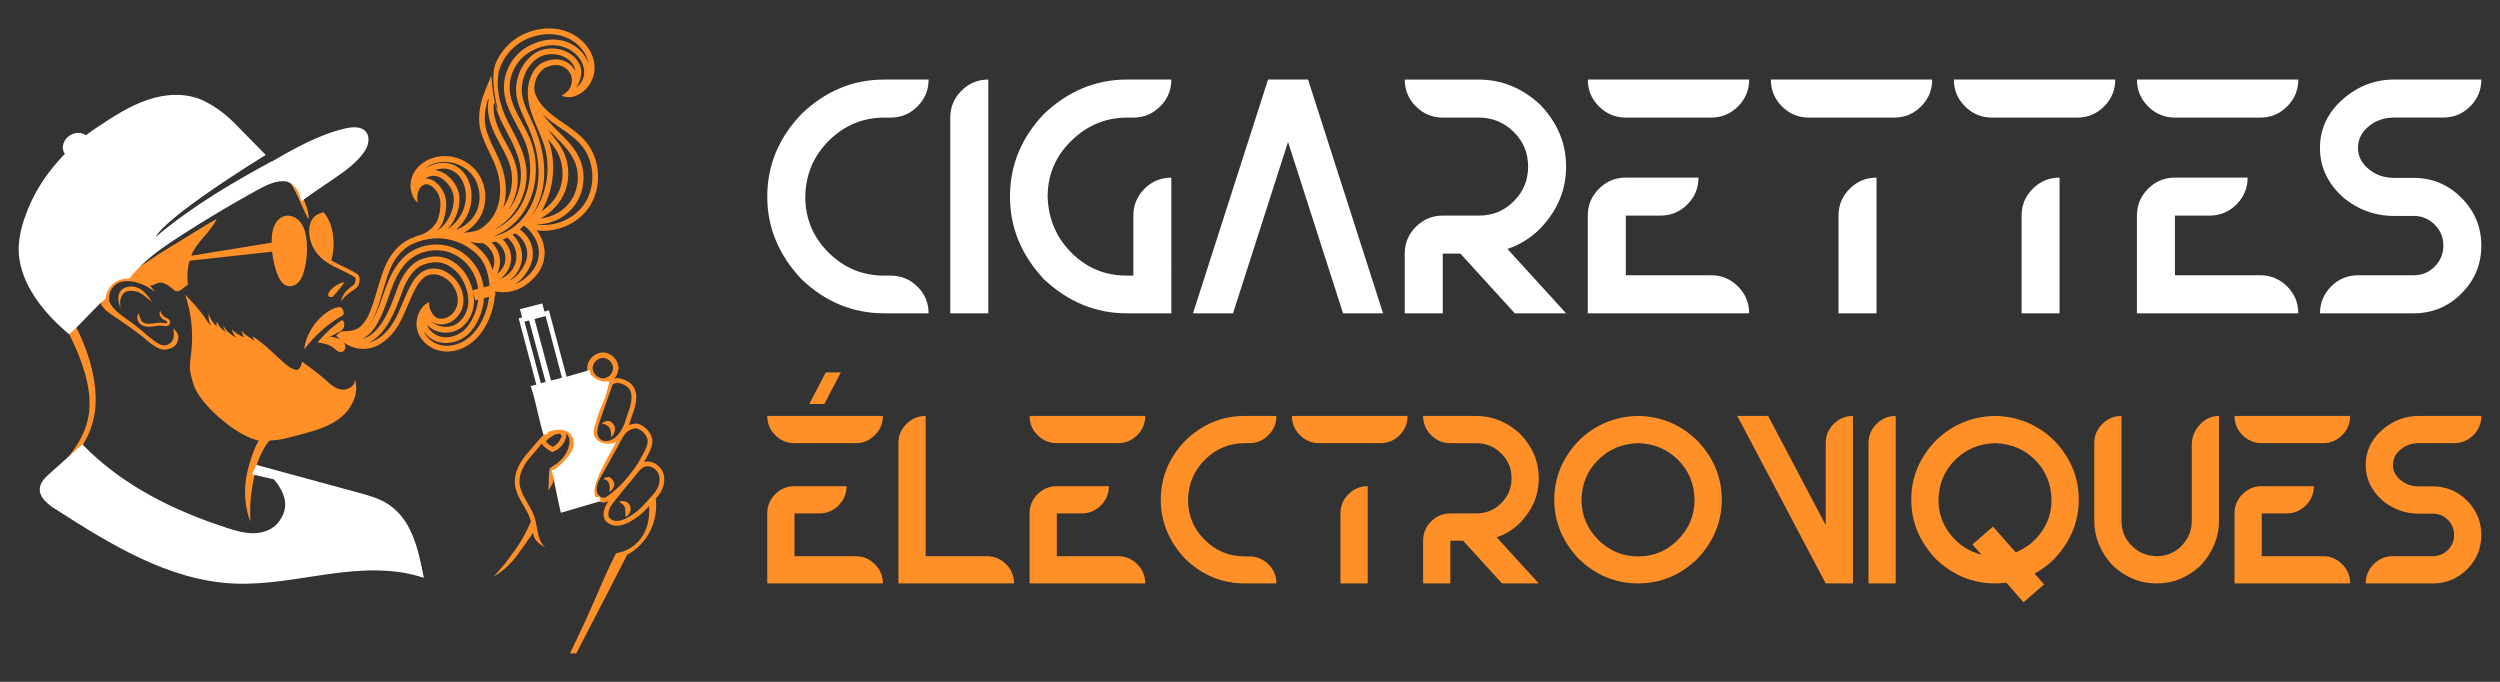 <?xml version="1.0" encoding="utf-8"?>
<!-- Generator: Adobe Illustrator 16.0.0, SVG Export Plug-In . SVG Version: 6.00 Build 0)  -->
<!DOCTYPE svg PUBLIC "-//W3C//DTD SVG 1.1//EN" "http://www.w3.org/Graphics/SVG/1.1/DTD/svg11.dtd">
<svg version="1.1" id="Calque_1" xmlns="http://www.w3.org/2000/svg" xmlns:xlink="http://www.w3.org/1999/xlink" x="0px" y="0px"
	 width="220px" height="60px" viewBox="0 0 220 60" enable-background="new 0 0 220 60" xml:space="preserve">
<rect x="0" y="0" width="220" height="60" fill="#333333" stroke="none"/>
<g>
	<g>
		<g>
			<g>
				<path fill="#FFFFFF" d="M81.717,27.572h-3.9c-2.76,0-5.184-0.999-7.275-2.994c-2.016-2.132-3.023-4.557-3.023-7.276
					c0-2.76,1.008-5.184,3.023-7.277c2.092-2.014,4.516-3.023,7.275-3.023h3.9c0,0.921-0.328,1.709-0.98,2.363
					c-0.658,0.656-1.443,0.983-2.361,0.983h-0.529c-1.898,0-3.527,0.669-4.887,2.01c-1.357,1.341-2.059,2.988-2.096,4.944
					c0,1.917,0.676,3.555,2.039,4.914c1.357,1.361,2.996,2.038,4.914,2.038h0.559c0.918,0,1.703,0.324,2.361,0.97
					C81.389,25.868,81.717,26.652,81.717,27.572z"/>
				<path fill="#FFFFFF" d="M86.971,27.572h-3.346V10.348c0-0.919,0.328-1.708,0.982-2.362c0.654-0.656,1.443-0.984,2.363-0.984
					V27.572z"/>
				<path fill="#FFFFFF" d="M103.077,27.572h-3.928c-2.721,0-5.146-0.999-7.279-2.994c-1.994-2.132-2.992-4.557-2.992-7.276
					c0-2.76,0.998-5.184,2.992-7.277c2.133-2.014,4.559-3.023,7.279-3.023h3.928c0,0.921-0.326,1.709-0.98,2.363
					c-0.656,0.656-1.443,0.983-2.362,0.983h-0.529c-1.898,0-3.541,0.68-4.93,2.04c-1.389,1.358-2.082,2.996-2.082,4.914
					c0.059,1.955,0.758,3.604,2.098,4.944s2.959,2.008,4.857,2.008h0.586v-5.281c0-0.918,0.327-1.705,0.981-2.362
					c0.656-0.653,1.443-0.98,2.361-0.98V27.572z"/>
				<path fill="#FFFFFF" d="M121.709,27.572h-3.52l-4.842-15.084l-4.842,15.084h-3.521l6.604-20.571h3.52L121.709,27.572z"/>
				<path fill="#FFFFFF" d="M137.817,27.572h-4.516l-4.783-5.254h-1.555v5.254h-3.346v-5.254c0-0.919,0.326-1.705,0.982-2.361
					c0.656-0.655,1.441-0.984,2.363-0.984h3.197c1.191,0,2.211-0.419,3.051-1.26c0.842-0.842,1.264-1.859,1.264-3.053
					c0-1.212-0.426-2.233-1.277-3.066c-0.852-0.829-1.875-1.246-3.066-1.246h-3.168c-0.922,0-1.707-0.327-2.363-0.983
					c-0.656-0.654-0.982-1.442-0.982-2.363h6.484c2.035,0,3.844,0.735,5.428,2.202c1.525,1.585,2.287,3.403,2.287,5.457
					s-0.762,3.873-2.287,5.458c-0.822,0.822-1.779,1.419-2.875,1.789L137.817,27.572z"/>
				<path fill="#FFFFFF" d="M150.583,10.348h-7.512c-0.92,0-1.707-0.327-2.363-0.983c-0.656-0.654-0.982-1.442-0.982-2.363h14.201
					c0,0.921-0.328,1.709-0.982,2.363C152.288,10.021,151.5,10.348,150.583,10.348z M153.926,27.572h-14.201v-8.6
					c0-0.918,0.326-1.705,0.982-2.362c0.656-0.653,1.443-0.98,2.363-0.98h6.395c0,0.918-0.328,1.705-0.98,2.361
					c-0.656,0.654-1.443,0.981-2.361,0.981h-3.053v5.253h7.512c0.918,0,1.705,0.327,2.361,0.983
					C153.598,25.864,153.926,26.652,153.926,27.572z"/>
				<path fill="#FFFFFF" d="M166.69,10.348h-7.512c-0.92,0-1.705-0.327-2.363-0.983c-0.654-0.654-0.98-1.442-0.98-2.363h14.199
					c0,0.921-0.326,1.709-0.982,2.363C168.397,10.021,167.608,10.348,166.69,10.348z M165.135,27.572h-3.346v-8.6
					c0-0.918,0.326-1.705,0.984-2.362c0.654-0.653,1.439-0.98,2.361-0.98V27.572z"/>
				<path fill="#FFFFFF" d="M182.799,10.348h-7.512c-0.922,0-1.707-0.327-2.363-0.983c-0.656-0.654-0.982-1.442-0.982-2.363h14.199
					c0,0.921-0.326,1.709-0.98,2.363C184.504,10.021,183.717,10.348,182.799,10.348z M181.243,27.572h-3.344v-8.6
					c0-0.918,0.326-1.705,0.982-2.362c0.654-0.653,1.443-0.98,2.361-0.98V27.572z"/>
				<path fill="#FFFFFF" d="M198.907,10.348h-7.512c-0.92,0-1.707-0.327-2.363-0.983c-0.654-0.654-0.982-1.442-0.982-2.363h14.201
					c0,0.921-0.328,1.709-0.982,2.363C200.612,10.021,199.825,10.348,198.907,10.348z M202.25,27.572h-14.201v-8.6
					c0-0.918,0.328-1.705,0.982-2.362c0.656-0.653,1.443-0.98,2.363-0.98h6.395c0,0.918-0.326,1.705-0.98,2.361
					c-0.656,0.654-1.443,0.981-2.363,0.981h-3.051v5.253h7.512c0.918,0,1.705,0.327,2.361,0.983
					C201.922,25.864,202.25,26.652,202.25,27.572z"/>
				<path fill="#FFFFFF" d="M212.405,27.572h-8.246c0-0.92,0.328-1.708,0.98-2.363c0.658-0.656,1.443-0.983,2.363-0.983h4.902
					c0.721,0,1.338-0.255,1.846-0.763c0.51-0.509,0.764-1.125,0.764-1.849c0-0.725-0.254-1.34-0.764-1.849
					c-0.508-0.509-1.125-0.762-1.846-0.762h-1.703c-1.723,0-3.238-0.559-4.549-1.675c-1.33-1.211-1.994-2.649-1.994-4.312
					s0.66-3.081,1.98-4.255c1.318-1.173,2.84-1.762,4.563-1.762h7.656c0,0.921-0.326,1.709-0.982,2.363
					c-0.656,0.656-1.441,0.983-2.361,0.983h-4.313c-0.881,0-1.635,0.26-2.26,0.777c-0.627,0.52-0.939,1.149-0.939,1.893
					c0,0.725,0.313,1.345,0.939,1.864c0.625,0.518,1.379,0.776,2.26,0.776h1.703c1.641,0,3.043,0.588,4.209,1.761
					c1.164,1.174,1.744,2.571,1.744,4.195c0,1.645-0.58,3.047-1.744,4.211C215.448,26.989,214.045,27.572,212.405,27.572z"/>
			</g>
		</g>
		<g>
			<path fill="#FF8F27" d="M75.297,38.998h-5.383c-0.66,0-1.223-0.235-1.693-0.704c-0.469-0.469-0.703-1.034-0.703-1.692h10.176
				c0,0.658-0.234,1.224-0.705,1.692C76.52,38.763,75.956,38.998,75.297,38.998z M77.694,51.341H67.518V45.18
				c0-0.659,0.234-1.224,0.703-1.692c0.471-0.469,1.033-0.705,1.693-0.705h4.584c0,0.659-0.236,1.224-0.705,1.692
				c-0.471,0.471-1.033,0.705-1.693,0.705h-2.186v3.764h5.383c0.658,0,1.223,0.234,1.691,0.704
				C77.459,50.118,77.694,50.683,77.694,51.341z M72.543,35.55h-1.326l1.451-2.776h1.324L72.543,35.55z"/>
			<path fill="#FF8F27" d="M89.237,51.341H79.061V38.998c0-0.658,0.234-1.223,0.703-1.693c0.471-0.469,1.035-0.703,1.693-0.703
				v12.342h5.383c0.658,0,1.223,0.234,1.693,0.704C89.002,50.118,89.237,50.683,89.237,51.341z"/>
			<path fill="#FF8F27" d="M98.383,38.998H93c-0.66,0-1.223-0.235-1.693-0.704c-0.469-0.469-0.703-1.034-0.703-1.692h10.176
				c0,0.658-0.234,1.224-0.703,1.692C99.606,38.763,99.042,38.998,98.383,38.998z M100.78,51.341H90.604V45.18
				c0-0.659,0.234-1.224,0.703-1.692c0.471-0.469,1.033-0.705,1.693-0.705h4.584c0,0.659-0.236,1.224-0.705,1.692
				c-0.469,0.471-1.033,0.705-1.693,0.705H93v3.764h5.383c0.658,0,1.223,0.234,1.694,0.704
				C100.546,50.118,100.78,50.683,100.78,51.341z"/>
			<path fill="#FF8F27" d="M112.325,51.341h-2.797c-1.977,0-3.715-0.715-5.214-2.146c-1.445-1.527-2.166-3.266-2.166-5.214
				c0-1.978,0.721-3.715,2.166-5.215c1.5-1.444,3.238-2.165,5.214-2.165h2.797c0,0.658-0.236,1.224-0.705,1.692
				c-0.471,0.469-1.035,0.704-1.691,0.704h-0.381c-1.357,0-2.525,0.48-3.5,1.439c-0.973,0.96-1.475,2.143-1.504,3.544
				c0,1.374,0.488,2.548,1.463,3.521c0.975,0.975,2.146,1.462,3.521,1.462h0.4c0.656,0,1.221,0.23,1.691,0.693
				C112.088,50.121,112.325,50.683,112.325,51.341z"/>
			<path fill="#FF8F27" d="M121.471,38.998h-5.385c-0.658,0-1.221-0.235-1.691-0.704c-0.469-0.469-0.705-1.034-0.705-1.692h10.178
				c0,0.658-0.234,1.224-0.705,1.692C122.694,38.763,122.129,38.998,121.471,38.998z M120.356,51.341h-2.396V45.18
				c0-0.659,0.234-1.224,0.703-1.692c0.471-0.469,1.033-0.705,1.693-0.705V51.341z"/>
			<path fill="#FF8F27" d="M135.411,51.341h-3.238l-3.428-3.765h-1.115v3.765h-2.396v-3.765c0-0.658,0.234-1.223,0.705-1.692
				c0.471-0.469,1.033-0.704,1.691-0.704h2.293c0.855,0,1.584-0.301,2.188-0.903c0.602-0.604,0.904-1.332,0.904-2.188
				c0-0.868-0.305-1.6-0.916-2.196c-0.609-0.596-1.342-0.894-2.197-0.894h-2.271c-0.658,0-1.221-0.235-1.691-0.704
				s-0.705-1.034-0.705-1.692h4.648c1.457,0,2.754,0.525,3.889,1.576c1.094,1.136,1.641,2.439,1.641,3.91
				c0,1.473-0.547,2.776-1.641,3.912c-0.59,0.589-1.275,1.017-2.061,1.282L135.411,51.341z"/>
			<path fill="#FF8F27" d="M144.159,51.341c-1.979,0-3.717-0.715-5.215-2.146c-1.445-1.527-2.168-3.266-2.168-5.214
				c0-1.978,0.723-3.715,2.168-5.215c1.443-1.401,3.182-2.123,5.215-2.165c2.018,0.042,3.748,0.764,5.191,2.165
				c1.445,1.5,2.166,3.237,2.166,5.215c0,1.948-0.721,3.687-2.166,5.214C147.85,50.626,146.12,51.341,144.159,51.341z
				 M144.159,48.965c1.373,0,2.543-0.49,3.51-1.472s1.451-2.152,1.451-3.512c-0.027-1.401-0.512-2.573-1.451-3.512
				s-2.109-1.43-3.51-1.472c-1.402,0.042-2.578,0.533-3.523,1.472c-0.947,0.938-1.434,2.11-1.461,3.512
				c0,1.359,0.486,2.53,1.461,3.512S142.784,48.965,144.159,48.965z"/>
			<path fill="#FF8F27" d="M163.059,51.341h-2.396l-7.781-14.739h2.715l5.066,9.608v-7.212c0-0.658,0.234-1.223,0.703-1.693
				c0.469-0.469,1.033-0.703,1.693-0.703V51.341z"/>
			<path fill="#FF8F27" d="M166.823,51.341h-2.396V38.998c0-0.658,0.234-1.223,0.705-1.693c0.469-0.469,1.033-0.703,1.691-0.703
				V51.341z"/>
			<path fill="#FF8F27" d="M178.073,53.001l-1.516-1.724c-0.334,0.042-0.664,0.063-0.986,0.063c-1.977,0-3.715-0.715-5.215-2.146
				c-1.445-1.527-2.166-3.266-2.166-5.214c0-1.978,0.721-3.715,2.166-5.215c1.443-1.401,3.182-2.123,5.215-2.165
				c2.018,0.042,3.75,0.764,5.193,2.165c1.443,1.5,2.166,3.237,2.166,5.215c0,1.948-0.723,3.687-2.166,5.214
				c-0.506,0.506-1.08,0.934-1.725,1.283l0.842,0.946L178.073,53.001z M174.372,48.817l-0.799-0.903l1.807-1.578l2,2.271
				c0.938-0.378,1.697-0.981,2.279-1.809c0.582-0.826,0.875-1.766,0.875-2.816c-0.029-1.401-0.514-2.573-1.451-3.512
				c-0.939-0.938-2.109-1.43-3.512-1.472c-1.402,0.042-2.576,0.533-3.521,1.472c-0.947,0.938-1.436,2.11-1.463,3.512
				c0,1.163,0.355,2.186,1.063,3.069C172.356,47.934,173.264,48.522,174.372,48.817z"/>
			<path fill="#FF8F27" d="M189.784,51.341c-1.471,0-2.775-0.539-3.91-1.619c-1.053-1.164-1.578-2.467-1.578-3.911v-6.813
				c0-0.658,0.236-1.223,0.705-1.693c0.469-0.469,1.033-0.703,1.691-0.703v9.251c0,0.855,0.299,1.581,0.895,2.176
				c0.596,0.596,1.33,0.9,2.197,0.915c0.869,0,1.602-0.306,2.197-0.915s0.895-1.341,0.895-2.196v-6.688
				c0-0.658,0.234-1.248,0.703-1.766c0.471-0.519,1.033-0.777,1.693-0.777v9.209c0,1.444-0.525,2.747-1.576,3.911
				C192.559,50.802,191.256,51.341,189.784,51.341z"/>
			<path fill="#FF8F27" d="M204.417,38.998h-5.381c-0.66,0-1.223-0.235-1.695-0.704c-0.469-0.469-0.703-1.034-0.703-1.692h10.176
				c0,0.658-0.232,1.224-0.703,1.692S205.075,38.998,204.417,38.998z M206.813,51.341h-10.176V45.18
				c0-0.659,0.234-1.224,0.703-1.692c0.473-0.469,1.035-0.705,1.695-0.705h4.584c0,0.659-0.236,1.224-0.705,1.692
				c-0.471,0.471-1.033,0.705-1.693,0.705h-2.186v3.764h5.381c0.658,0,1.223,0.234,1.693,0.704
				C206.581,50.118,206.813,50.683,206.813,51.341z"/>
			<path fill="#FF8F27" d="M214.088,51.341h-5.906c0-0.658,0.234-1.223,0.703-1.693c0.471-0.47,1.033-0.704,1.693-0.704h3.51
				c0.52,0,0.961-0.183,1.326-0.546c0.363-0.365,0.547-0.807,0.547-1.326c0-0.518-0.184-0.959-0.547-1.324
				c-0.365-0.363-0.807-0.547-1.326-0.547h-1.219c-1.234,0-2.32-0.398-3.258-1.198c-0.955-0.869-1.43-1.899-1.43-3.091
				s0.473-2.208,1.418-3.05c0.947-0.84,2.035-1.26,3.27-1.26h5.488c0,0.658-0.234,1.224-0.705,1.692
				c-0.469,0.469-1.033,0.704-1.691,0.704h-3.092c-0.631,0-1.17,0.186-1.617,0.557c-0.449,0.372-0.674,0.823-0.674,1.356
				c0,0.518,0.225,0.964,0.674,1.335c0.447,0.371,0.986,0.557,1.617,0.557h1.219c1.18,0,2.184,0.421,3.02,1.263
				c0.834,0.842,1.25,1.844,1.25,3.006c0,1.178-0.416,2.184-1.25,3.019C216.272,50.923,215.268,51.341,214.088,51.341z"/>
		</g>
	</g>
	<g>
		
			<rect x="41.697" y="25.301" transform="matrix(-0.969 0.249 -0.249 -0.969 90.325 40.108)" fill="#FF8F27" width="1.859" height="0.93"/>
		<path fill="#FF8F27" d="M27.135,19.301c0,0,0.125-0.379-0.24-1.334c-0.287-0.75-0.691-1.564-1.172-2.256l-0.289,0.201
			c0.461,0.663,0.822,1.478,1.139,2.196C26.766,18.543,26.946,18.951,27.135,19.301z"/>
		<path fill="#FF8F27" d="M14.465,30.765c0.266,0,0.645-0.088,0.918-0.331c0.199-0.177,0.32-0.503,0.313-0.803
			c-0.008-0.31-0.271-0.576-0.453-0.72c0,0,0.217,0.876-0.211,1.241c-0.633,0.539-1.141,0.155-2.254-0.795
			c-0.455-0.387-0.969-0.823-1.594-1.252l-0.188-0.127c-0.65-0.441-1.355-1.124-1.396-1.563c-0.066-0.743,0.361-1.467,1.156-1.63
			c1.441-0.297,2.869,0.894,2.869,0.894c-0.822-1.208-1.881-1.806-3.064-1.429c-0.928,0.295-1.809,0.825-1.695,2.321
			c0.045,0.606,0.99,1.143,1.74,1.652c0,0,1.492,1.024,1.939,1.406C13.282,30.258,13.879,30.765,14.465,30.765z"/>
		<path fill="#FF8F27" d="M8.284,36.619c0.387-2.007-0.043-4.836-1.637-7.949l-0.693,0.469c1.558,3.043,2.164,5.466,1.849,7.406
			c-0.369,2.282-1.996,4.056-3.921,5.973C3.882,42.518,7.54,40.489,8.284,36.619z"/>
		<path fill="#FF8F27" d="M19.069,19.249c-0.531,1.214-1.736,1.975-2.221,3.207c-0.313,0.795-0.441,1.756-0.303,2.599
			c-0.336,0.133-0.791,0.853-1.229,0.468c-1.43-1.25-1.512-0.307-2.189-0.394c-0.279-0.036-1.844-0.491-2.029-0.7
			c-0.113-0.123,2.879-2.101,3.926-2.723C16.428,20.876,17.657,20.065,19.069,19.249z"/>
		<path fill="#FF8F27" d="M29.137,22.955c-0.936-0.007-1.678-1.059-1.861-1.977c-0.182-0.917-0.059-2.07,1.213-2.293
			C29.393,19.755,29.561,21.621,29.137,22.955z"/>
		<path fill="#FF8F27" d="M25.102,18.998c0.521-0.11,1.066,0.184,1.381,0.614c0.314,0.43,0.436,0.972,0.49,1.5
			c0.096,0.896,0.027,1.809-0.203,2.681c-0.092,0.353-0.217,0.707-0.453,0.985s-0.605,0.465-0.965,0.398
			c-0.498-0.095-0.789-0.612-0.961-1.089c-0.355-0.976-0.518-2.02-0.475-3.058c0.016-0.423,0.068-0.854,0.254-1.235
			C24.356,19.415,24.688,19.087,25.102,18.998z"/>
		<path fill="#FF8F27" d="M11.497,24.47c0.945-0.981,2.41-1.216,3.955-1.388l8.646-0.956l-0.029-0.8l-8.656,1.407
			c-1.611,0.178-3.143,0.426-4.17,1.492L11.497,24.47z"/>
		<path fill="#FF8F27" d="M29.303,26.092c0.459-0.468,1.025-1.271,1.025-1.271c-0.725,0.123-1.537,0.813-1.438,1.204
			C28.92,26.139,29.221,26.178,29.303,26.092z"/>
		<path fill="#FF8F27" d="M30.006,26.566c0.246-0.46,0.729-0.79,1.047-1.01c0.094-0.063,0.174-0.119,0.236-0.169
			c0.234-0.148,0.357-0.499,0.359-0.771c0-0.241-0.086-0.428-0.244-0.525c-0.482-0.299-0.924-0.507-1.313-0.691
			c-1-0.476-1.791-0.849-2.625-2.411l-0.146,0.061c0.416,1.608,1.561,2.166,2.621,2.668c0.398,0.189,0.813,0.386,1.277,0.673
			c0.049,0.03,0.078,0.115,0.078,0.226c-0.002,0.215-0.105,0.42-0.201,0.477l-0.02,0.016c-0.055,0.044-0.135,0.093-0.223,0.158
			C30.051,25.865,30.01,26.569,30.006,26.566z"/>
		<path fill="#FF8F27" d="M30.096,30.973c-0.275,0.073-0.523-0.169-0.738-0.354c-0.355-0.307-0.934-0.423-1.398-0.483
			c0.176-0.246,0.604-0.473,0.904-0.503s0.605,0.043,0.883,0.159c0.25,0.104,0.498,0.262,0.605,0.511S30.358,30.901,30.096,30.973z"
			/>
		<path fill="#FF8F27" d="M22.032,45.893c-0.086-2.196,0.184-3.139,0.477-4.625c0.154-0.789,0.693-1.903,1.229-2.536l-0.658-0.416
			c-0.578,0.684-0.992,1.989-1.221,2.828C21.114,43.882,22.032,45.893,22.032,45.893z"/>
		<path fill="#FFFFFF" d="M37.266,50.796c-0.449-2.53-1.059-5.111-3.133-6.443c-0.785-0.505-1.678-0.748-2.541-0.982l-9.035-2.463
			l-0.371,0.832l9.268,2.147c0.822,0.224,1.674,0.456,2.389,0.916C35.735,46.019,37.266,50.796,37.266,50.796z"/>
		<path fill="#FF8F27" d="M29.663,29.308c-0.576,0.331-1.129,0.495-1.703,0.828c0.607-0.771,1.34-1.442,2.158-1.981
			c0.17,0.13,0.258,0.472,0.09,0.751C30.098,29.089,29.846,29.201,29.663,29.308z"/>
		
			<ellipse transform="matrix(-0.847 0.531 -0.531 -0.847 19.228 20.106)" fill="#FFFFFF" cx="6.721" cy="12.819" rx="1.249" ry="1.071"/>
		<path fill="#FF8F27" d="M16.293,25.92c1.307,1.352,1.658,1.906,1.959,2.371c0.09,0.141,0.189,0.265,0.303,0.376
			c-0.162-0.33-0.234-0.704-0.191-1.069c0.125,0.436,0.375,0.834,0.711,1.137c-0.043-0.135-0.039-0.285,0.012-0.417
			c0.158,0.379,0.445,0.701,0.801,0.902c-0.137-0.167-0.223-0.376-0.248-0.591c0.236,0.449,0.625,0.82,1.086,1.036
			c-0.006,0.001-0.01,0.002-0.012,0.002c0.029,0.009,0.061,0.015,0.09,0.023c-0.211-0.189-0.35-0.428-0.396-0.729
			c0.211,0.309,0.752,0.613,1.109,0.723c-0.148-0.139-0.232-0.363-0.238-0.566c0.289,0.385,0.727,0.591,1.115,0.871
			c-0.063-0.141-0.127-0.28-0.189-0.42c1.865,1.224,3.041,2.971,3.924,2.979c0.309,0.003,0.465-0.721,0.465-0.721
			s1.529,1.113,1.957,1.516c0.43,0.403,0.883,0.835,1.463,0.935c0.578,0.1,1.279-0.325,1.217-0.91
			c0.395,1.203-0.246,2.554-1.227,3.355c-0.979,0.801-2.234,1.167-3.459,1.488c-1.838,0.481-1.604,0.463-3.213,0.598
			c-1.893,0.156-5.75-3.138-6.295-4.958c-0.443-1.476-0.361-1.402-0.195-2.935C17.02,29.236,16.834,27.519,16.293,25.92z"/>
		<path fill="#FF8F27" d="M29.665,27.05c0.127-0.008,0.32-0.113,0.471,0.14c0.193,0.328,0.078,0.542,0.006,0.58
			c-1.254,0.68-2.445,1.749-3.371,2.979C26.918,29.132,28.297,27.437,29.665,27.05z"/>
		<path fill="#FF8F27" d="M13.108,28.752c0.111,0,0.219-0.011,0.313-0.021c0.068-0.009,0.137-0.019,0.205-0.028
			c0.242-0.036,0.471-0.069,0.691-0.034c0.021,0.004,0.043,0.009,0.066,0.012c0.074,0.014,0.16,0.029,0.25,0.022
			c0.135-0.013,0.291-0.095,0.334-0.249c0.035-0.13-0.02-0.277-0.143-0.376c-0.063-0.052-0.135-0.086-0.197-0.116
			c-0.021-0.011-0.043-0.021-0.066-0.032c-0.229-0.119-0.439-0.419-0.455-0.593c0,0-0.273,0.464,0.336,0.823
			c0.023,0.015,0.051,0.024,0.076,0.036c0.053,0.025,0.105,0.05,0.143,0.082c0.039,0.032,0.064,0.079,0.057,0.107
			c-0.008,0.027-0.057,0.056-0.107,0.06c-0.055,0.006-0.113-0.006-0.178-0.02c-0.025-0.004-0.051-0.008-0.074-0.013
			c-0.262-0.041-0.52-0.003-0.768,0.033c-0.068,0.01-0.135,0.02-0.201,0.028c-0.373,0.046-0.635,0.012-0.822-0.116
			c-0.234-0.162-0.348-0.787-0.352-0.786c-0.105,0.122-0.15,0.287-0.127,0.463c0.029,0.214,0.158,0.421,0.336,0.539
			C12.635,28.713,12.883,28.752,13.108,28.752z"/>
		<path fill="#FF8F27" d="M10.629,27.09c0,0-0.217-0.667,0.184-1.202c0.229-0.303,0.625-0.371,1.252-0.224
			c0.428,0.103,1.332,0.947,1.332,0.947c-0.289-0.492-0.809-1.13-1.32-1.308c-0.463-0.161-1.129-0.118-1.451,0.279
			C10.305,25.979,10.377,26.673,10.629,27.09z"/>
		<path fill="#FFFFFF" d="M2.521,18.255c1.186-2.843,3.428-5.326,5.992-7.03c1.42-0.942,2.861-1.896,4.477-2.442
			s3.451-0.645,4.982,0.107c1.02,0.502,1.996,1.25,2.785,2.069c0.98,1.018,1.727,1.751,2.629,2.672
			c-9.352,5.821-9.668,7.206-9.668,7.206c3.34-2.813,6.996-4.906,10.211-6.647c0.004,0.005,0.01,0.009,0.014,0.015
			c1.994-1.161,4.15-2.367,6.428-2.898c0.639-0.149,1.43-0.211,1.84,0.302c0.373,0.466,0.217,1.169-0.105,1.669
			c-0.418,0.653-1.166,1.335-1.791,1.79c-1.311,0.954-2.514,1.699-3.822,2.653c-0.059-0.835-0.695-1.769-1.531-1.778
			c-0.836-0.009-1.617,0.395-2.35,0.797c-2.293,1.258-4.543,2.6-6.738,4.021c-1.65,1.067-3.299,2.206-4.504,3.759
			c-1.111-0.062-1.932,0.673-2.102,1.772c-0.912,0.757-2.271,2.367-3.185,3.126c-2.043-1.702-4.02-4.048-4.385-6.682
			C1.483,21.212,1.929,19.673,2.521,18.255z"/>
		<path fill="#FFFFFF" d="M23.51,41.53c1.92,1.92,1.898,3.242,0.996,4.425c-0.494,0.649-1.344,0.952-2.16,0.967
			c-0.816,0.014-1.615-0.221-2.393-0.473c-4.701-1.523-9.275-3.787-12.705-7.348C6.3,39.95,5.351,40.799,4.399,41.646
			c-0.408,0.364-0.846,0.783-0.895,1.329c-0.072,0.793,0.684,1.386,1.354,1.814c4.828,3.093,9.951,6.283,15.677,6.56
			c2.813,0.136,5.604-0.446,8.393-0.834c2.791-0.388,5.699-0.57,8.367,0.334c-0.617-2.967-1.121-4.696-3.65-6.372
			C31.12,42.804,28.6,42.861,23.51,41.53z"/>
		<path fill="#FF8F27" d="M43.821,9.648c-0.416-0.375-0.59-3.005-0.59-3.005l-0.635,1.59c-0.396,1.002-0.537,2.173-0.357,3.026
			c0.162,0.761,0.498,1.463,0.824,2.14c0.201,0.419,0.408,0.851,0.568,1.284c0.494,1.34,0.514,2.685,0.055,3.788
			c-0.324,0.784-0.926,1.426-1.625,1.794c-0.404,0.118-0.824,0.191-1.25,0.217c0.662-0.354,1.217-0.908,1.549-1.595
			c0.596-1.235,0.416-2.779-0.447-3.842c-0.865-1.063-2.334-1.544-3.654-1.199c-0.875,0.23-1.6,0.806-1.934,1.542
			c-0.324,0.713-0.246,1.564,0.168,2.159c0.012,0.034,0.068,0.094,0.068,0.094c0.057,0.069,0.115,0.139,0.182,0.198
			c0,0-0.107-0.758,0.16-1.209c0.145-0.249,0.418-0.438,0.662-0.413c0.574,0.06,1.016,0.782,1.111,1.137
			c0.186,0.68,0.035,1.354-0.141,1.925c-0.164,0.536-0.793,1.128-1.424,1.36c-0.328,0.088-0.662,0.208-1.004,0.365
			c-0.998,0.464-1.783,1.35-2.271,2.564c-0.262,0.658-0.465,1.345-0.66,2.007c-0.119,0.404-0.242,0.821-0.377,1.225
			c-0.223,0.66-0.492,1.339-0.98,1.844c-0.389,0.401-0.943,0.506-1.65,0.52c-0.08-0.003-0.135,0.002-0.17,0.002l-0.041,0.037
			l-0.15,0.124l-0.229,0.188c0.605,0.75,1.502,1.19,2.395,1.19c0.098,0,0.195-0.006,0.295-0.018c1.068-0.118,2.096-0.896,2.82-2.134
			c0.322-0.555,0.574-1.151,0.814-1.727c0.197-0.469,0.402-0.954,0.643-1.405c0.35-0.662,0.711-1.044,1.131-1.205
			c0.658-0.249,1.416,0.097,1.875,0.551c0.533,0.529,0.809,1.262,0.715,1.911c-0.098,0.702-0.652,1.288-1.287,1.362
			c-0.283,0.034-0.553-0.041-0.721-0.199c-0.172-0.16-0.402-0.497-0.475-0.867c-0.021-0.097-0.041-0.397-0.041-0.397
			c-0.867,0.449-1.307,1.614-0.984,2.596c0.297,0.902,1.174,1.601,2.178,1.737c0.135,0.018,0.268,0.026,0.402,0.026
			c0.781,0,1.584-0.299,2.252-0.851c0.656-0.54,1.193-1.33,1.553-2.284c0.264-0.707,0.408-1.435,0.432-2.146
			c0.232,0.037,0.459,0.059,0.678,0.059c0.762,0,1.451-0.229,2.088-0.694c1.313-0.956,1.586-2.034,1.586-2.771
			c0-0.694-0.252-1.388-0.701-1.983c0.199,0.025,0.4,0.042,0.6,0.042c1.551,0,3.111-0.76,3.996-2.051
			c1.17-1.708,1.055-4.196-0.266-5.786c-0.563-0.674-1.285-1.171-1.986-1.649c-0.166-0.112-0.33-0.226-0.494-0.341
			c-0.719-0.508-1.592-1.216-1.961-2.181c-0.168-0.438-0.111-1.028,0.148-1.544c0.205-0.409,0.506-0.713,0.84-0.856
			c0.006-0.003,0.014-0.005,0.018-0.007c0.045-0.018,0.088-0.033,0.133-0.045L48.25,5.843c0.58-0.204,1.141-0.142,1.559,0.183
			c0.383,0.299,0.578,0.77,0.516,1.203c-0.023,0.159-0.154,0.488-0.156,0.49c-0.172,0.374-0.711,0.673-0.734,0.691
			c-0.055-0.008,0.154,0.091,0.432,0.133c0.809,0.121,2.152-0.638,2.416-2.135c0.186-1.049-0.291-2.186-1.252-2.972
			c-1.254-1.025-3.025-1.222-4.736-0.524c-1.258,0.512-2.277,1.581-2.73,2.798C43.104,7.233,43.821,9.648,43.821,9.648z
			 M40.309,16.764c-0.27-0.807-1.076-1.707-2.041-1.792c0.365-0.127,0.711-0.17,1.037-0.118c0.727,0.112,1.131,0.646,1.271,0.871
			c0.484,0.777,0.561,1.831,0.197,2.748c-0.264,0.668-0.758,1.269-1.391,1.714C40.29,19.193,40.641,17.745,40.309,16.764z
			 M45.518,15.128c-0.127-0.946-0.586-1.788-1.027-2.601c-0.119-0.219-0.238-0.437-0.35-0.655c-0.557-1.089-0.779-1.969-0.689-2.729
			l0.082-0.082c0.166,0.643,0.41,1.293,0.738,1.925c0.08,0.158,0.164,0.316,0.248,0.474c0.568,1.078,1.156,2.192,1.293,3.386
			c0.148,1.291-0.264,2.638-1.096,3.676C45.282,17.619,45.704,16.513,45.518,15.128z M44.635,20.91
			c0.521,0.408,0.84,1.078,0.807,1.744c-0.033,0.705-0.451,1.381-1.064,1.722c-0.098,0.053-0.205,0.092-0.311,0.117
			c0.51-0.375,0.859-0.971,0.908-1.612c0.051-0.677-0.238-1.353-0.732-1.802C44.375,21.028,44.506,20.973,44.635,20.91z
			 M43.651,21.265c0.527,0.32,0.871,0.958,0.824,1.579c-0.037,0.494-0.32,0.965-0.725,1.255c0.236-0.509,0.309-1.051,0.197-1.568
			c-0.096-0.451-0.332-0.857-0.678-1.187C43.397,21.322,43.524,21.296,43.651,21.265z M42.493,21.411
			c0.016,0,0.027-0.003,0.041-0.003c0.496,0.297,0.816,0.721,0.926,1.228c0.08,0.373,0.037,0.769-0.117,1.146
			c-0.08-0.272-0.182-0.538-0.305-0.791c-0.27-0.559-0.867-1.222-1.693-1.732C41.717,21.36,42.104,21.411,42.493,21.411z
			 M45.942,22.679c0.035-0.756-0.287-1.518-0.838-2.029c0.061-0.038,0.123-0.075,0.184-0.115c0.264,0.063,0.898,0.583,1.059,1.371
			c0.15,0.732-0.061,1.377-0.699,2.158c-0.234,0.286-0.539,0.504-0.869,0.65C45.452,24.267,45.905,23.49,45.942,22.679z
			 M43.411,20.807c1.154-0.446,2.172-1.284,2.826-2.41c1.057-1.816,1.215-4.172,0.412-6.146c-0.209-0.515-0.48-1.017-0.74-1.501
			c-0.559-1.036-1.086-2.017-1.064-3.109c0.027-1.285,0.729-2.474,1.834-3.101c1.83-1.04,3.16-0.383,3.646-0.052
			c0.748,0.507,1.17,1.321,1.072,2.07c-0.059,0.452-0.301,0.849-0.699,1.168c0.445-0.69,0.721-1.59,0.068-2.449
			c-0.813-1.07-2.588-1.346-3.725-0.578c-0.898,0.605-1.488,1.639-1.615,2.836c-0.117,1.109,0.359,2.131,0.82,3.117
			c0.09,0.196,0.182,0.393,0.268,0.588c0.688,1.566,0.982,3.144,0.852,4.566c-0.152,1.633-0.879,3.104-1.994,4.039
			C44.792,20.329,44.11,20.653,43.411,20.807z M48.42,12.83c-0.059-0.204-0.127-0.405-0.201-0.604
			c0.041,0.051,0.082,0.103,0.123,0.154c0.207,0.262,0.422,0.535,0.592,0.813c0.619,1.005,0.748,2.317,0.338,3.427
			c-0.299,0.808-0.885,1.508-1.617,1.966C48.647,16.869,48.961,14.73,48.42,12.83z M49.741,16.796
			c0.465-1.252,0.316-2.732-0.383-3.868c-0.184-0.302-0.408-0.586-0.625-0.86c-0.186-0.237-0.367-0.471-0.523-0.708
			c0.172,0.176,0.346,0.349,0.52,0.521c0.711,0.705,1.445,1.433,1.83,2.313c0.506,1.161,0.332,2.617-0.43,3.625
			c-0.607,0.804-1.588,1.319-2.59,1.406C48.538,18.729,49.354,17.842,49.741,16.796z M50.116,5.628
			c-0.59-0.458-1.371-0.53-2.156-0.211c-0.016,0.005-0.031,0.012-0.047,0.018c-0.016,0.007-0.031,0.011-0.049,0.018
			c-0.943,0.423-1.348,1.519-1.41,2.404c-0.072,0.999,0.248,1.957,0.533,2.679c0.104,0.264,0.217,0.524,0.326,0.784
			c0.23,0.535,0.467,1.09,0.627,1.65c0.576,2.021,0.115,4.335-1.145,6.017c-0.002,0.001-0.004,0.001-0.006,0.003v0.005
			c-0.012,0.015-0.023,0.029-0.035,0.045c0.609-0.907,1-2.009,1.109-3.188c0.139-1.507-0.17-3.172-0.893-4.815
			c-0.088-0.2-0.18-0.398-0.271-0.599c-0.432-0.925-0.877-1.881-0.775-2.85c0.111-1.049,0.619-1.949,1.393-2.471
			c0.92-0.618,2.4-0.394,3.051,0.464c0.16,0.211,0.248,0.44,0.271,0.686C50.514,6.023,50.34,5.803,50.116,5.628z M46.481,3.379
			c1.541-0.627,3.123-0.46,4.232,0.449c0.607,0.496,0.99,1.147,1.086,1.805c-0.189-0.602-0.607-1.165-1.195-1.564
			C49.43,3.271,47.87,3.284,46.43,4.101c-1.256,0.715-2.057,2.067-2.084,3.528c-0.025,1.227,0.559,2.312,1.121,3.359
			c0.256,0.474,0.518,0.963,0.719,1.453c0.744,1.832,0.598,4.018-0.381,5.701c-0.547,0.939-1.398,1.666-2.367,2.094
			c0.391-0.215,0.754-0.473,1.082-0.77c1.301-1.185,1.988-2.978,1.791-4.679c-0.148-1.288-0.76-2.445-1.35-3.564
			c-0.084-0.156-0.166-0.313-0.248-0.471c-0.729-1.408-1.047-2.913-0.871-4.13c0-0.005,0-0.011,0.002-0.015l0.004-0.003
			c-0.002-0.002-0.002-0.004-0.002-0.006C44.051,5.23,45.108,3.938,46.481,3.379z M43.514,13.18
			c-0.328-0.681-0.637-1.323-0.785-2.025c-0.146-0.688-0.055-1.617,0.23-2.463c0.016,0.019,0.033,0.038,0.051,0.058
			c-0.281,1.242,0.25,2.501,0.686,3.354c0.113,0.223,0.234,0.445,0.355,0.667c0.422,0.772,0.857,1.571,0.973,2.426
			c0.164,1.242-0.209,2.233-0.732,3.065c0.35-1.136,0.289-2.45-0.189-3.751C43.934,14.053,43.719,13.608,43.514,13.18z
			 M38.385,14.335c1.117-0.292,2.408,0.132,3.141,1.03c0.73,0.898,0.889,2.257,0.385,3.302c-0.352,0.726-1.018,1.289-1.777,1.558
			c0.49-0.444,0.873-0.981,1.104-1.565c0.422-1.064,0.332-2.291-0.238-3.202c-0.373-0.599-0.961-1.001-1.617-1.102
			c-0.623-0.097-1.293,0.067-1.994,0.478C37.667,14.606,38.008,14.434,38.385,14.335z M39.014,19.428
			c0.197-0.641,0.369-1.405,0.145-2.209c-0.102-0.358-0.648-1.381-1.527-1.5c-0.07-0.01-0.139-0.009-0.205-0.001
			c0.244-0.185,0.512-0.269,0.795-0.245c0.727,0.063,1.391,0.786,1.613,1.452c0.334,0.99-0.199,2.62-1.377,3.404
			C38.709,20.065,38.913,19.759,39.014,19.428z M37.75,28.745c0.689,0.602,1.803,0.711,2.645,0.211
			c0.855-0.508,1.385-1.58,1.313-2.666c-0.068-1.063-0.568-2.17-1.273-2.821c-0.986-0.912-2.045-1.122-3.334-0.661
			c-1.025,0.367-1.664,1.437-2.016,2.271c-0.064,0.148-0.137,0.353-0.223,0.59c-0.426,1.176-1.217,3.363-2.594,4.014
			c-0.109,0.053-0.23,0.093-0.355,0.121c0.5-0.256,0.93-0.706,1.311-1.375c0.404-0.703,0.674-1.472,0.936-2.216
			c0.088-0.254,0.178-0.509,0.273-0.76c0.311-0.832,0.773-1.874,1.576-2.57c0.984-0.852,2.467-1.1,3.691-0.618
			c1.221,0.479,2.143,1.642,2.348,2.962c0.211,1.337-0.217,2.77-1.113,3.739c-0.348,0.375-1.064,0.758-1.824,0.714
			c-0.555-0.033-1.027-0.298-1.369-0.766c-0.072-0.099-0.125-0.212-0.158-0.33C37.625,28.648,37.75,28.745,37.75,28.745z
			 M32.012,29.141c0.053-0.044,0.109-0.088,0.158-0.14C32.12,29.051,32.065,29.098,32.012,29.141z M39.036,28.541
			c0.855-0.1,1.596-0.87,1.727-1.792c0.117-0.816-0.205-1.69-0.861-2.34c-0.697-0.693-1.641-0.953-2.402-0.663
			c-0.709,0.27-1.135,0.949-1.396,1.438c-0.25,0.472-0.457,0.968-0.658,1.447c-0.236,0.562-0.48,1.142-0.787,1.668
			c-0.582,0.992-1.363,1.649-2.18,1.842c0-0.001,0.002-0.001,0.004-0.002c1.564-0.74,2.402-3.055,2.85-4.299
			c0.084-0.23,0.156-0.429,0.213-0.564c0.258-0.605,0.824-1.671,1.725-1.993c1.109-0.397,1.982-0.226,2.828,0.558
			c0.615,0.567,1.051,1.543,1.113,2.482c0.059,0.902-0.371,1.785-1.07,2.199c-0.686,0.408-1.635,0.293-2.15-0.24
			c-0.004-0.007-0.008-0.013-0.01-0.02C38.254,28.485,38.633,28.589,39.036,28.541z M42.674,27.624
			c-0.328,0.87-0.811,1.588-1.4,2.073c-0.678,0.558-1.506,0.817-2.27,0.713c-0.781-0.105-1.457-0.618-1.727-1.291
			c0.02,0.031,0.037,0.063,0.059,0.093c0.432,0.593,1.035,0.928,1.746,0.97c0.049,0.003,0.102,0.004,0.15,0.004
			c0.865,0,1.652-0.431,2.068-0.878c0.998-1.08,1.475-2.674,1.24-4.161c-0.234-1.493-1.277-2.809-2.66-3.353
			c-1.391-0.547-3.078-0.263-4.199,0.706c-0.891,0.771-1.387,1.886-1.719,2.773c-0.096,0.256-0.188,0.514-0.277,0.771
			c-0.254,0.722-0.516,1.467-0.895,2.131c-0.193,0.338-0.396,0.608-0.613,0.818c0.559-0.578,0.867-1.352,1.096-2.032
			c0.137-0.412,0.262-0.833,0.381-1.241c0.193-0.652,0.393-1.326,0.646-1.962c0.307-0.763,0.904-1.781,2.016-2.297
			c0.289-0.133,0.576-0.236,0.857-0.313l0.002,0.005c0.02-0.007,0.041-0.015,0.063-0.021c2.566-0.671,4.758,0.859,5.35,2.079
			C43.211,24.501,43.243,26.109,42.674,27.624z M47.424,22.249c0.004,0.888-0.475,1.705-1.379,2.362
			c-0.236,0.174-0.484,0.304-0.74,0.402c0.271-0.166,0.52-0.376,0.727-0.63c0.496-0.605,1.037-1.445,0.805-2.58
			c-0.143-0.696-0.631-1.319-1.104-1.609c0.127-0.109,0.25-0.225,0.367-0.346c0.088,0.066,0.174,0.135,0.256,0.206l-0.002,0.009
			c0.004,0.002,0.012,0.003,0.016,0.006C47.036,20.67,47.424,21.462,47.424,22.249z M51.409,17.971
			c-0.932,1.36-2.699,2.058-4.307,1.768c0.053,0.002,0.104,0.005,0.156,0.005c1.26,0,2.5-0.602,3.27-1.619
			c0.881-1.167,1.074-2.789,0.49-4.133c-0.424-0.97-1.193-1.732-1.939-2.47c-0.492-0.487-0.969-0.962-1.336-1.476
			c0.344,0.327,0.709,0.609,1.045,0.846c0.164,0.118,0.332,0.232,0.5,0.347c0.672,0.459,1.367,0.935,1.883,1.555
			C52.354,14.218,52.456,16.443,51.409,17.971z"/>
		<g>
			<g>
				<g>
					<g>
						<g>
							<path fill="#FF8F27" d="M52.083,33.349c-0.262-0.264-0.412-0.612-0.412-0.956c0.002-0.76,0.744-1.446,1.52-1.368
								c0.672,0.069,1.238,0.698,1.236,1.375s-0.57,1.303-1.244,1.368c-0.039,0.003-0.078,0.005-0.117,0.005l0,0
								C52.709,33.772,52.354,33.618,52.083,33.349z M52.151,32.394c-0.002,0.217,0.098,0.442,0.273,0.616
								c0.197,0.199,0.459,0.303,0.711,0.28c0.432-0.042,0.811-0.458,0.813-0.893c0.002-0.432-0.377-0.851-0.807-0.896
								c-0.025-0.002-0.051-0.003-0.076-0.003C52.596,31.499,52.151,31.934,52.151,32.394z"/>
						</g>
					</g>
					<g>
						<g>
							<path fill="#FF8F27" d="M52.325,38.683c-0.318-0.543-0.135-1.19,0.068-1.766l1.279-3.658l0.158,0.145
								c0.008-0.005,0.016-0.007,0.023-0.011c0.117-0.048,0.293-0.12,0.494-0.12c0.057,0,0.113,0.006,0.164,0.018
								c0.621,0.134,1.053,0.412,1.285,0.828c0.426,0.761,0.064,1.778-0.15,2.384c-0.039,0.114-0.074,0.213-0.1,0.295
								c-0.254,0.867-0.52,1.473-1.104,1.988c-0.322,0.282-0.732,0.445-1.127,0.445l0,0C52.883,39.23,52.532,39.035,52.325,38.683z
								 M54.012,33.777c-0.035,0.013-0.064,0.025-0.094,0.036l-1.141,3.254c-0.166,0.475-0.324,1.014-0.096,1.405
								c0.166,0.283,0.438,0.343,0.635,0.343c0.291,0,0.609-0.128,0.852-0.342c0.512-0.45,0.748-0.998,0.982-1.795
								c0.025-0.086,0.063-0.193,0.105-0.314c0.191-0.541,0.512-1.446,0.178-2.044c-0.17-0.307-0.51-0.518-1.01-0.625
								c-0.025-0.005-0.051-0.009-0.076-0.009C54.229,33.687,54.108,33.736,54.012,33.777z"/>
						</g>
					</g>
					<g>
						<g>
							<path fill="#FF8F27" d="M52.086,43.134c-0.031-0.554,0.248-1.055,0.473-1.456l1.344-2.402
								c0.076-0.138,0.15-0.281,0.221-0.422c0.385-0.757,0.783-1.541,1.898-1.58l0.025-0.001l0.021,0.005
								c0.648,0.129,1.297,0.83,1.336,1.441c0.033,0.527-0.209,0.984-0.445,1.427c-0.033,0.063-0.066,0.124-0.098,0.186
								c-0.727,1.402-1.779,2.643-3.045,3.585c-0.168,0.125-0.348,0.25-0.574,0.29c-0.049,0.009-0.096,0.014-0.145,0.014l0,0
								C52.536,44.22,52.114,43.647,52.086,43.134z M54.495,39.042c-0.074,0.146-0.15,0.293-0.229,0.436l-1.344,2.402
								c-0.199,0.355-0.447,0.797-0.422,1.23c0.021,0.386,0.355,0.745,0.67,0.688c0.135-0.023,0.266-0.114,0.398-0.213
								c1.215-0.906,2.227-2.098,2.924-3.444c0.033-0.063,0.068-0.127,0.102-0.19c0.217-0.408,0.424-0.795,0.396-1.205
								c-0.027-0.417-0.525-0.952-0.979-1.056C55.159,37.73,54.85,38.338,54.495,39.042z"/>
						</g>
					</g>
					<g>
						<g>
							<path fill="#FF8F27" d="M53.377,45.921c-0.281-0.254-0.34-0.709-0.158-1.218c0.129-0.363,0.373-0.669,0.592-0.938
								l1.832-2.274c0.232-0.29,0.553-0.686,1.008-0.827c0.111-0.035,0.227-0.052,0.346-0.052c0.625,0,1.244,0.503,1.406,1.144
								c0.168,0.652-0.055,1.402-0.594,2.006c-0.092,0.101-0.182,0.206-0.277,0.313c-0.367,0.424-0.785,0.901-1.211,1.24
								c-0.789,0.627-1.479,0.945-2.049,0.945l0,0C53.928,46.261,53.627,46.146,53.377,45.921z M56.774,41.061
								c-0.311,0.097-0.549,0.369-0.807,0.69l-1.834,2.275c-0.205,0.255-0.418,0.518-0.523,0.816
								c-0.09,0.254-0.133,0.608,0.047,0.771c0.172,0.157,0.373,0.232,0.615,0.232l0,0c0.469,0,1.088-0.297,1.791-0.856
								c0.396-0.314,0.801-0.777,1.156-1.186c0.096-0.109,0.189-0.217,0.279-0.318c0.441-0.493,0.635-1.116,0.504-1.626
								c-0.117-0.459-0.57-0.833-1.006-0.833C56.92,41.026,56.844,41.037,56.774,41.061z"/>
						</g>
					</g>
					<g>
						<path fill="#FF8F27" d="M48.018,48.188c-0.307-0.222-0.527-0.612-0.658-1.161c-0.045-0.189-0.078-0.387-0.111-0.579
							c-0.051-0.302-0.105-0.613-0.203-0.915c-0.148-0.459-0.391-0.873-0.627-1.275c-0.266-0.451-0.514-0.879-0.637-1.354
							c-0.283-1.111,0.402-2.159,1.027-2.842c0.156-0.172,0.311-0.359,0.473-0.556c0.549-0.663,1.17-1.415,1.904-1.525
							c0.158-0.022,0.439,0.048,0.586,0.151c0.668,0.471,0.221,1.5-0.107,1.979c-0.213,0.311-0.488,0.592-1.201,1.04l-0.076,0.047
							l-0.018,0.089c-0.074,0.386-0.076,0.688-0.076,0.98c-0.002,0.286-0.002,0.556-0.068,0.903c0,0,0.482-0.61,0.482-0.902
							c0.002-0.262,0.002-0.509,0.055-0.815c0.715-0.459,1.01-0.765,1.242-1.106c0.572-0.828,0.816-1.981,0.008-2.552
							c-0.238-0.169-0.619-0.264-0.889-0.223c-0.891,0.133-1.564,0.949-2.162,1.67c-0.16,0.192-0.311,0.375-0.459,0.54
							c-0.693,0.759-1.451,1.935-1.123,3.224c0.137,0.532,0.412,1.005,0.68,1.463c0.236,0.399,0.457,0.777,0.59,1.192
							c0.092,0.273,0.139,0.558,0.191,0.857c0.033,0.197,0.068,0.402,0.117,0.604C47.11,47.771,48.018,48.188,48.018,48.188z"/>
					</g>
					<g>
						<path fill="#FF8F27" d="M45.436,48.957c0.408-0.547,0.951-1.278,1.752-2.49l-0.461-0.587
							c-0.615,1.446-1.211,2.268-1.631,2.831c-0.418,0.562-0.615,0.893-1.641,2.017C43.456,50.728,44.512,50.188,45.436,48.957z"/>
					</g>
					<path fill="#FFFFFF" d="M47.825,38.269l0.398-0.117c-0.207-0.697-0.359-1.359-0.508-1.998
						c-0.152-0.659-0.299-1.285-0.486-1.886c1.598-0.37,2.646-0.682,4.078-1.105l0.678-0.199l-0.117-0.398l-0.678,0.2
						c-1.49,0.44-2.564,0.759-4.273,1.149l-0.223,0.052l0.072,0.217c0.217,0.648,0.375,1.336,0.545,2.063
						C47.461,36.893,47.616,37.56,47.825,38.269z"/>
					<path fill="#FFFFFF" d="M49.354,45.125l0.211-0.062c0.416-0.121,0.855-0.251,1.301-0.382c0.664-0.197,1.342-0.397,1.98-0.583
						l-0.115-0.397c-0.639,0.185-1.318,0.385-1.982,0.581c-0.371,0.11-0.738,0.219-1.09,0.321c-0.111-0.487-0.221-1.024-0.328-1.544
						c-0.123-0.602-0.25-1.223-0.381-1.772l-0.402,0.096c0.129,0.544,0.254,1.162,0.377,1.76c0.123,0.6,0.25,1.221,0.381,1.771
						L49.354,45.125z"/>
					<g>
						<g>
							<path fill="#FF8F27" d="M48.514,39.742c-0.008-0.005-0.748-0.396-0.848-0.761c-0.117-0.426,0.379-0.743,0.709-0.954
								c0.039-0.025,0.078-0.05,0.113-0.073c0.189-0.125,0.582-0.208,0.773-0.209c0.145,0,0.305,0.091,0.428,0.246
								c0.117,0.148,0.168,0.312,0.137,0.446c-0.135,0.595-0.574,1.099-1.143,1.315l-0.088,0.032L48.514,39.742z M48.719,38.298
								c-0.037,0.026-0.076,0.052-0.121,0.08c-0.154,0.099-0.568,0.363-0.533,0.493c0.029,0.087,0.303,0.31,0.559,0.457
								c0.393-0.184,0.701-0.559,0.797-0.973c-0.002-0.058-0.109-0.184-0.158-0.195C49.114,38.161,48.809,38.239,48.719,38.298z"/>
						</g>
					</g>
					<g>
						<path fill="#FF8F27" d="M55.047,45.493c0.34-0.158,0.527-0.576,0.414-0.935c-0.111-0.357-0.602-0.597-0.992-0.391
							c0,0,0.451,0.204,0.535,0.534C55.038,44.834,55.047,45.493,55.047,45.493z"/>
					</g>
					<g>
						<path fill="#FF8F27" d="M53.612,43.3c0.303-0.176,0.545-0.579,0.395-0.894c-0.377-0.782-0.91-0.249-0.91-0.249
							C53.897,42.301,53.612,43.3,53.612,43.3z"/>
					</g>
					<g>
						<path fill="#FF8F27" d="M53.768,38.491c0.287-0.262,0.463-0.73,0.271-1.068c-0.432-0.762-1.098-0.15-1.098-0.15
							c0.199,0.014,0.533,0.143,0.645,0.309C53.856,37.973,53.768,38.491,53.768,38.491z"/>
					</g>
					<path fill="#FFFFFF" d="M45.645,28.014l2.66-0.708l1.658,6.228l-2.66,0.708L45.645,28.014z M48.012,27.813l-1.859,0.494
						l1.443,5.428l1.859-0.494L48.012,27.813z"/>
					<path fill="#FFFFFF" d="M53.618,33.546c-0.658,0.124-1.379-0.18-1.75-0.735c-1.609,0.411-3.219,0.823-4.83,1.235
						c0.361,1.335,0.721,2.67,1.082,4.005c0.682-0.271,1.566-0.412,2.066,0.126c0.414,0.443,0.352,1.18,0.021,1.689
						c-0.328,0.51-0.945,1.147-1.461,1.468c0.439,1.174,0.736,2.234,0.807,3.485c0.885-0.424,2.037-0.706,2.99-0.939
						c-0.863-0.656,0.861-3.477,1.713-5.031c-0.609,0.399-1.641,0.204-1.936-0.461c-0.174-0.391-0.029-0.747,0.098-1.153
						c0.129-0.405,0.236-0.876,0.42-1.26C53.196,35.234,53.481,34.356,53.618,33.546z"/>
					
						<rect x="47.293" y="27.678" transform="matrix(-0.966 0.26 -0.26 -0.966 101.471 48.289)" fill="#FFFFFF" width="0.492" height="6.368"/>
					<g>
						<path fill="#FF8F27" d="M50.713,57.5h-0.557c0.467-0.967,0.922-1.924,1.359-2.872c1.088-2.358,1.617-3.828,2.688-5.927
							c0,0,0.559-0.142,0.736-0.213c1.725-0.693,2.369-2.383,2.154-4.279l0.617-0.311c0.23,2.046-0.758,3.971-2.52,4.925
							c-1.061,2.081-2.115,4.114-3.135,6.082C51.616,55.759,51.168,56.624,50.713,57.5z"/>
					</g>
				</g>
				
					<rect x="45.877" y="26.946" transform="matrix(-0.969 0.249 -0.249 -0.969 99.139 42.373)" fill="#FFFFFF" width="2.029" height="1.015"/>
			</g>
		</g>
	</g>
</g>
</svg>
